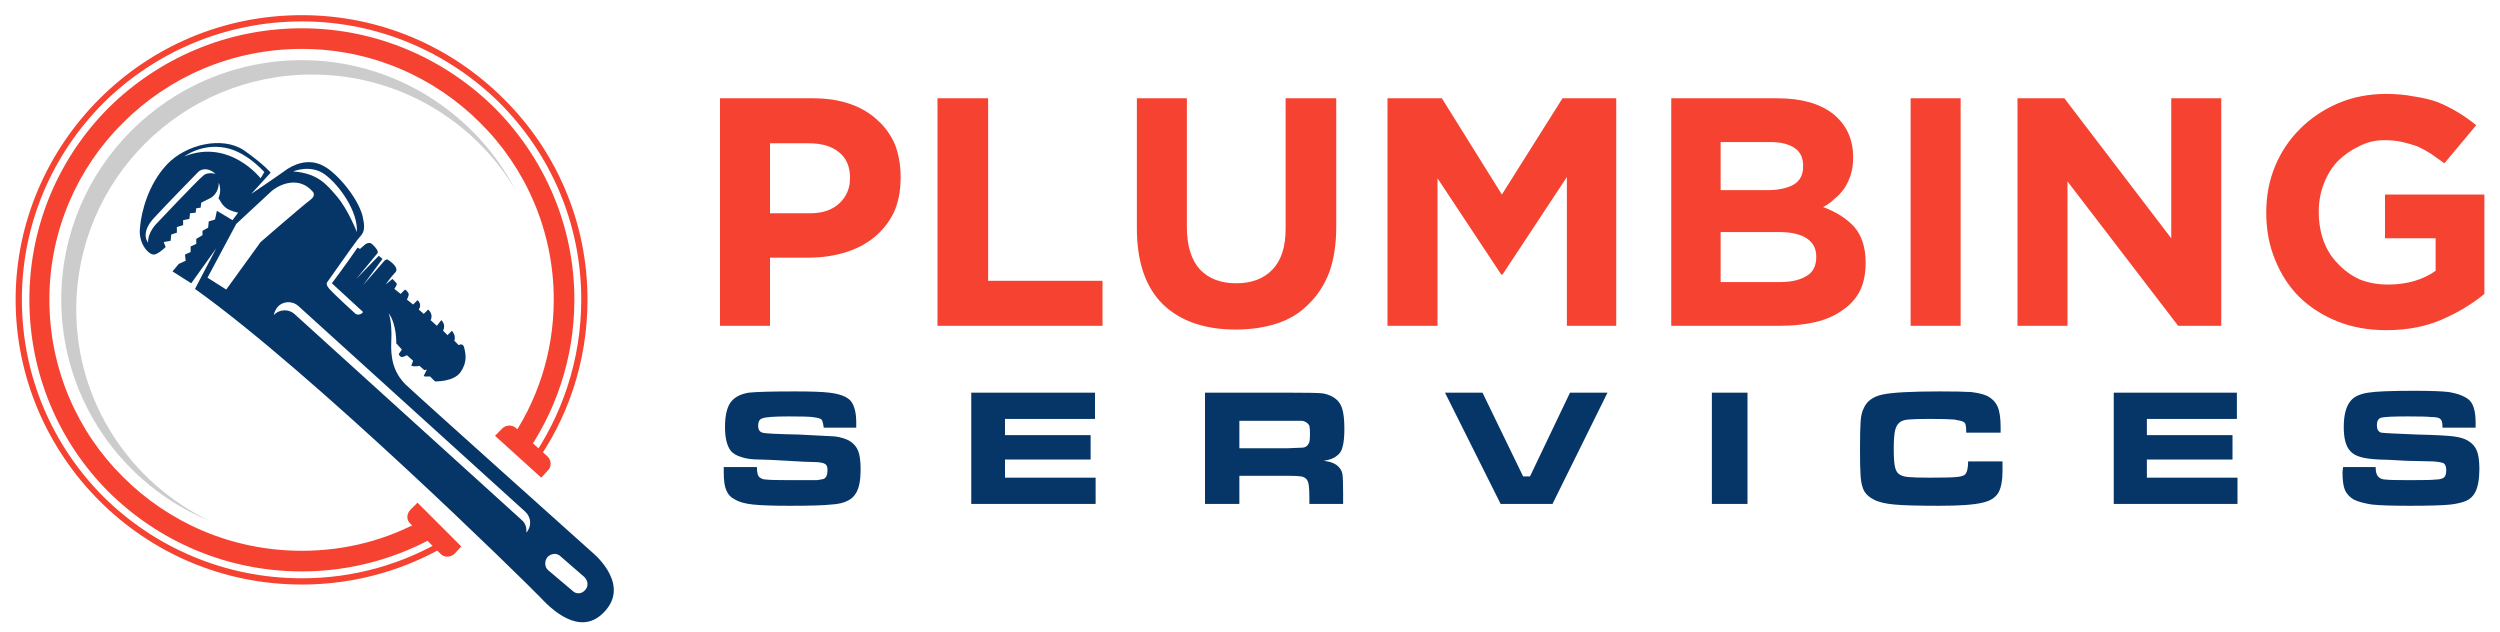 <svg version="1.2" xmlns="http://www.w3.org/2000/svg" viewBox="0 0 400 101" width="190" height="48">
	<title>32423947_2859</title>
	<style>
		.s0 { fill: #063668 } 
		.s1 { fill: #f54231 } 
		.s2 { fill: #cccccc } 
	</style>
	<g id="Folder 1">
		<path fill-rule="evenodd" class="s0" d="m35 29.2c0 0 0.1 1.7-1.4 2.5-1.4 0.7-1.4 0.7-1.4 0.7l-0.1 0.8-0.7 0.1-0.1 0.7-0.9 0.1-0.1 0.9-1 0.2v0.8l-1 0.3v0.9l-0.9 0.3-0.1 1-1.1 0.2 0.3 0.8c0 0-1.3 1.3-2 1.2-0.8-0.1-2.4-1.8-2.1-4.3 0.2-2.5 1.3-6.9 4.3-10.1 3-3.2 8.8-4.6 12.3-2.3 3.4 2.4 4.3 3.6 4.3 3.6l-3.1 3.4c0 0 4-2.7 5.8-4 1.9-1.2 4-1.5 5.9-0.4 2 1.1 5.3 4.9 6.1 7.9 0.7 2.9-0.2 2.9-1 4.1-0.9 1.2-4.7 6.6-4.7 6.6 0 0-0.2 0.4 0.5 1.1 0.7 0.8 4.1 3.9 4.1 3.9 0 0 0.5 0.3 1-0.1q0.1-0.1 0.2-0.2l-5-4.6c0 0 2.4-3.2 4.1-5.7l0.4 0.2 0.8-0.7c0 0 0.6-0.5 1.1-0.1 0.4 0.4 1.3 1.2 0.8 1.6l-3.3 4 3.6-3.7 0.6 0.5-3.1 4.2 3.4-3.9c0 0 0.3-0.3 0.5-0.2 0.2 0.1 1.9 1.2 1.3 2-0.7 0.7-1.6 2-1.6 2l1.1-0.9c0 0 0.6 0.6 0.7 0.8 0 0.2-0.4 0.8-0.4 0.8l1 0.8 0.7-0.7c0 0 0.6 0.4 0.6 0.8-0.1 0.5-0.3 0.8-0.3 0.8l1 0.8 0.7-0.7c0 0 0.8 0.6 0.2 1.5l0.8 0.7 0.7-0.7c0 0 0.9 0.7 0.4 1.7l1 0.9 0.7-0.9c0 0 0.8 0.6 0.3 1.7l0.7 0.7 0.7-0.7c0 0 0.7 0.7 0.4 1.6l0.7 0.7c0 0 0.7-0.5 0.9 0.5 0.2 0.9 0.5 2.2-0.6 3.8-1.1 1.6-4.1 1.5-4.1 1.5l-0.8-0.8c0 0-1 0.1-1-0.1 0.1-0.2 0.5-1 0.5-1l-0.4 0.1-0.8-0.7c0 0-0.6 0.2-1.3 0l0.3-0.8-1-0.9c0 0-0.5 0.3-0.8 0.3-0.3 0-0.5-0.4-0.5-0.5 0.1-0.1 0.5-0.7 0.5-0.7l-0.9-1c0 0 0.1-3-1.2-4.8 0.4 1.2 0.5 2.9 0.4 4.6-0.1 2.5 0.3 4.8 2.3 6.8 2.1 2 29.8 26.8 29.8 26.8 0 0 5.9 4.7 2.4 9.1-3.6 4.5-8.1 0.9-10.6-1.8-2.6-2.7-36.5-36-55.3-49.4l3.4-6.5-4 5.6-3-1.9 1-1.2 1.1-0.5-0.1-1 0.9-0.4v-0.9l0.9-0.4v-0.8l1-0.6v-0.7l0.9-0.5 0.1-1 1-0.3 0.3-1.4 2.5 1.5 0.9-1.2c0 0-1.5-0.3-2.1-0.9-0.7-0.6-0.8-1.2-1-1.3-0.2 0 0.6-1.1 0-2.6zm8.8 21.2c0.9-1 2.4-1 3.3-0.2l36.4 33c0.6 0.5 0.8 1.3 0.7 2q0 0 0 0c0.9-1 0.8-2.4-0.1-3.3l-36.4-33c-0.9-0.8-2.4-0.8-3.3 0.2-0.3 0.4-0.5 0.8-0.6 1.3zm-18.8-14.6c0 0 6.7-7.1 7.5-7.7 0.7-0.7 2-0.3 2-0.3-1.6-1.4-2.7-0.4-2.7-0.4 0 0-5.2 5.3-7.3 7.6-2.1 2.4-0.8 3.8-0.8 3.8-0.1-1.6 1.3-3 1.3-3zm11.2 10.5l5.5-7.6c0 0 6.8-5.9 7.9-6.7 1.1-0.8 0.4-1.4 0.4-1.4-2.1-2.4-5.1-1.3-6.6 0-1.5 1.4-5.6 5.2-5.6 5.2l-4.6 8.6zm5.5-17.8l0.6-1c-1.9-2-3.8-3.2-5.5-3.7-4.2-1.2-7.3 1.2-7.3 1.2 7.2-2.9 12.2 3.5 12.2 3.5zm12.2 2.9c1.8 2.1 3.2 5.7 3.2 5.7 0.2-3.3-2.8-7.5-5.1-9.2-2.3-1.7-5.1-0.5-5.1-0.5 3.9 0.3 5.3 2 7 4zm33.8 59.8l3.9 3.3c0.6 0.6 1.5 0.5 2-0.1 0.6-0.6 0.5-1.5-0.1-2.1l-3.8-3.3c-0.6-0.6-1.5-0.5-2.1 0.1-0.5 0.6-0.5 1.6 0.1 2.1z"/>
		<path class="s1" d="m48.3 2.4c12.6 0 24 5.1 32.3 13.4 8.3 8.2 13.4 19.6 13.4 32.1 0 10-3.2 19.2-8.6 26.6l-0.7-0.6c5.2-7.3 8.3-16.3 8.3-26 0-12.3-5-23.4-13.1-31.5-8.1-8-19.3-13-31.6-13-12.4 0-23.6 5-31.7 13-8.1 8.1-13.1 19.2-13.1 31.5 0 12.4 5 23.5 13.1 31.6 8.1 8 19.3 13 31.7 13 8.4 0 16.2-2.3 22.9-6.3l0.8 0.7c-6.9 4.2-15.1 6.6-23.7 6.6-12.7 0-24.1-5.1-32.4-13.4-8.2-8.2-13.4-19.6-13.4-32.2 0-12.5 5.2-23.9 13.4-32.1 8.3-8.3 19.7-13.4 32.4-13.4zm35.5 70.7l-2.5-2.2c4.6-6.5 7.3-14.4 7.3-23 0-11-4.5-21.1-11.8-28.3-7.3-7.3-17.4-11.8-28.5-11.8-11.2 0-21.3 4.5-28.6 11.8-7.3 7.2-11.8 17.3-11.8 28.3 0 11.1 4.5 21.2 11.8 28.4 7.3 7.3 17.4 11.8 28.6 11.8 7.1 0 13.8-1.8 19.6-5.1q1.2 1.2 2.5 2.4c-6.5 3.8-14.1 6-22.1 6-12.1 0-23-4.9-30.9-12.7-7.9-7.9-12.7-18.8-12.7-30.8 0-11.9 4.8-22.8 12.7-30.7 7.9-7.8 18.8-12.7 30.9-12.7 12 0 22.9 4.9 30.8 12.7 7.9 7.9 12.8 18.8 12.8 30.7 0 9.4-3 18.1-8.1 25.2z"/>
		<path fill-rule="evenodd" class="s1" d="m79.2 69.7l1.1-1.1c0.6-0.7 1.7-0.7 2.3-0.1l5 4.5c0.6 0.6 0.7 1.6 0.1 2.2l-1.1 1.2z"/>
		<path fill-rule="evenodd" class="s1" d="m73.8 87.4l-1.1 1.2c-0.7 0.6-1.7 0.6-2.3-0.1l-4.7-4.7c-0.7-0.6-0.7-1.6 0-2.3l1.1-1.1z"/>
		<path fill-rule="evenodd" class="s2" d="m48.3 9.6c14.8 0 27.8 8.5 34.2 20.8-6.6-11.1-18.7-18.5-32.6-18.5-20.8 0-37.7 16.8-37.7 37.6 0 14.9 8.7 27.7 21.3 33.8-13.9-5.7-23.7-19.4-23.7-35.4 0-21.1 17.2-38.3 38.5-38.3z"/>
		<path class="s1" d="m397.5 47v-15.9h-15.9v7h8.1v5.2q-3.1 2.2-7.6 2.2-2.5 0-4.5-0.8-2-0.9-3.5-2.5-1.5-1.5-2.3-3.6-0.8-2.2-0.8-4.7v-0.1q0-2.3 0.8-4.4 0.8-2.1 2.2-3.6 1.5-1.5 3.4-2.4 1.9-1 4.1-1 1.6 0 2.9 0.3 1.3 0.3 2.4 0.7 1.1 0.5 2.2 1.2 1 0.7 2.1 1.5l5.1-6.1q-1.5-1.2-3-2.1-1.5-0.9-3.2-1.6-1.7-0.6-3.8-0.9-2-0.4-4.4-0.4-4.2 0-7.7 1.5-3.5 1.5-6.1 4.1-2.6 2.6-4 6-1.4 3.4-1.4 7.3v0.1q0 4.1 1.4 7.5 1.4 3.5 3.9 6 2.6 2.5 6.1 3.9 3.5 1.4 7.8 1.4 5 0 8.9-1.7 3.9-1.7 6.8-4.1zm-42.1 5.1v-36.4h-8v22.4l-17.1-22.4h-7.5v36.4h8v-23.1l17.7 23.1zm-41.7 0v-36.4h-8v36.4zm-15.2-10v-0.1q0-3.6-1.8-5.7-1.8-2-5-3.2 1-0.5 1.8-1.3 0.9-0.7 1.6-1.7 0.6-0.9 1-2.1 0.4-1.2 0.4-2.8v-0.1q0-4.3-3.2-6.9-3.2-2.5-8.9-2.5h-17v36.4h17.4q3.1 0 5.7-0.6 2.5-0.6 4.3-1.9 1.8-1.2 2.8-3.1 0.9-1.9 0.9-4.4zm-10-15.5q0 2-1.5 2.9-1.6 0.9-4.3 0.9h-7.4v-7.7h7.9q2.6 0 4 1 1.3 0.9 1.3 2.8zm2.1 14.5q0 2.1-1.5 3-1.6 1-4.2 1h-9.6v-8h9.3q3.1 0 4.6 1.1 1.4 1 1.4 2.8c0 0 0 0.1 0 0.1zm-32 11v-36.4h-8.6l-9.7 15.4-9.6-15.4h-8.7v36.4h8v-23.6l10.2 15.4h0.2l10.3-15.6v23.8c0 0 7.9 0 7.9 0zm-44.8-15.9v-20.5h-8.1v20.9q0 4.3-2.1 6.5-2.1 2.2-5.8 2.2-3.7 0-5.8-2.2-2.1-2.3-2.1-6.8v-20.6h-8v20.8q0 8.1 4.2 12.2 4.2 4 11.6 4 3.7 0 6.7-1 3-1 5-3.1 2.1-2 3.3-5.1 1.1-3.1 1.1-7.3zm-37.4 15.9v-7.2h-18.3v-29.2h-8.1v36.4zm-32.3-23.7v-0.1q0-2.8-0.9-5.2-1-2.3-2.8-3.9-1.8-1.7-4.4-2.6-2.6-0.9-5.9-0.9h-14.9v36.4h8v-10.9h6.1q3.1 0 5.8-0.8 2.7-0.8 4.7-2.4 2-1.6 3.2-4 1.1-2.4 1.1-5.6zm-8.1 0.1q0 2.4-1.7 4-1.7 1.6-4.7 1.6h-6.4v-11.2h6.2q3.1 0 4.8 1.4 1.8 1.4 1.8 4.1c0 0 0 0.1 0 0.1z"/>
	</g>
	<path class="s0" d="m374.9 74.7h5.2q0 1.3 0.6 1.7 0.4 0.3 1 0.3 0.6 0.1 3.9 0.1 3.4 0 4.1-0.1 0.7 0 1.1-0.2 0.6-0.2 0.6-1.3 0-0.8-0.4-1.1-0.4-0.2-1.7-0.3-1 0-4.3-0.1-3.3-0.2-4.3-0.2-2-0.1-3-0.4-1.1-0.3-1.7-1-1-1.1-1-3.8 0-3 1.2-4.3 0.8-0.9 2.7-1.2 1.8-0.3 7.3-0.3 4 0 5.6 0.2 2.4 0.4 3.4 1.4 0.9 1 0.9 3.5 0 0.2 0 0.8h-5.3q0-0.7-0.1-1-0.1-0.3-0.4-0.5-0.4-0.2-1.3-0.2-0.8-0.1-3.7-0.1-3.5 0-4.3 0.2-0.7 0.2-0.7 1.2 0 1 0.7 1.2 0.7 0.1 5.8 0.3 4.3 0.1 5.8 0.3 1.5 0.2 2.3 0.7 1 0.6 1.4 1.6 0.4 1 0.4 2.9 0 2.5-0.7 3.8-0.5 0.9-1.4 1.3-0.9 0.4-2.5 0.6-1.8 0.2-6.6 0.2-4.1 0-6-0.2-1.9-0.3-2.9-0.8-1-0.6-1.4-1.5-0.4-0.9-0.4-2.9zm-36.7-11.9h19.7v4.2h-14.4v2.6h13.7v3.9h-13.7v2.9h14.5v4.2h-19.8zm-23.3 11h5.5q0 1.3 0 1.6 0 2.1-0.6 3.3-0.7 1.3-2.6 1.7-2 0.5-6.9 0.5-5.1 0-7.2-0.2-2.2-0.2-3.3-0.8-1-0.5-1.5-1.3-0.5-0.9-0.6-2.4-0.1-1.2-0.1-4.4 0-3.1 0.1-4.4 0.1-1.4 0.5-2.1 0.7-1.7 3-2.2 2.3-0.5 9.2-0.5 3.4 0 5 0.1 1.6 0.2 2.5 0.6 1.2 0.6 1.7 1.7 0.5 1.1 0.5 3.3 0 0.1 0 0.9h-5.5q0-0.9-0.1-1.2 0-0.3-0.3-0.5-0.3-0.2-1.5-0.4-1.3-0.1-3.9-0.1-2.5 0-3.5 0.1-1 0.1-1.4 0.5-0.5 0.4-0.7 1.3-0.2 0.9-0.2 2.9 0 2 0.2 2.9 0.2 0.8 0.6 1.1 0.5 0.4 1.5 0.5 1 0.1 3.5 0.1 3.2 0 4.2-0.1 1.1-0.1 1.4-0.4 0.5-0.5 0.5-2.1zm-41-11h5.7v17.8h-5.7zm-42.7 0h6l6.5 13.4h1.1l6.4-13.4h6l-8.8 17.8h-8.3zm-38.4 17.8v-17.8h13.2q4.6 0 5.5 0.1 0.9 0.1 1.8 0.6 1 0.6 1.4 1.7 0.4 1.1 0.4 3.4 0 1.9-0.3 2.9-0.2 0.9-0.9 1.4-0.7 0.6-2.1 0.8 1.7 0.2 2.4 1 0.5 0.5 0.6 1.2 0.1 0.8 0.1 3.1v1.6h-5.4v-0.9q0-1.5-0.1-2.1-0.1-0.7-0.4-1-0.3-0.3-0.8-0.4-0.6-0.1-2.2-0.1h-7.7v4.5c0 0-5.5 0-5.5 0zm5.5-8.9h7.6q2-0.1 2.4-0.1 0.4 0 0.7-0.2 0.3-0.2 0.5-0.7 0.1-0.4 0.1-1.3 0-0.9-0.1-1.3-0.2-0.4-0.6-0.6-0.3-0.2-0.7-0.2-0.4 0-2.3 0h-7.6c0 0 0 4.4 0 4.4zm-42.9-8.9h19.8v4.2h-14.4v2.6h13.7v3.9h-13.7v2.9h14.5v4.2h-19.9c0 0 0-17.8 0-17.8zm-39.6 11.9h5.3q0 1.4 0.5 1.7 0.4 0.3 1 0.3 0.7 0.1 4 0.1 3.4 0 4.1 0 0.7-0.1 1.1-0.2 0.6-0.3 0.6-1.4 0-0.8-0.4-1-0.5-0.3-1.8-0.3-1 0-4.2-0.2-3.4-0.2-4.4-0.2-1.9 0-3-0.4-1-0.3-1.6-0.9-1-1.2-1-3.9 0-3 1.1-4.2 0.9-1 2.7-1.3 1.8-0.2 7.4-0.2 3.9 0 5.5 0.2 2.5 0.3 3.4 1.3 0.9 1.1 0.9 3.5 0 0.2 0 0.8h-5.2q-0.1-0.7-0.2-1-0.1-0.3-0.3-0.4-0.4-0.2-1.3-0.3-0.9-0.1-3.8-0.1-3.4 0-4.2 0.3-0.7 0.2-0.7 1.2 0 0.9 0.7 1.1 0.6 0.2 5.8 0.3 4.3 0.2 5.8 0.3 1.4 0.2 2.3 0.7 1 0.6 1.4 1.6 0.4 1 0.4 3 0 2.5-0.7 3.7-0.5 0.9-1.4 1.3-0.9 0.5-2.6 0.6-1.7 0.2-6.6 0.2-4 0-5.9-0.2-1.9-0.2-2.9-0.8-1-0.5-1.4-1.5-0.4-0.9-0.4-2.8z"/>
</svg>